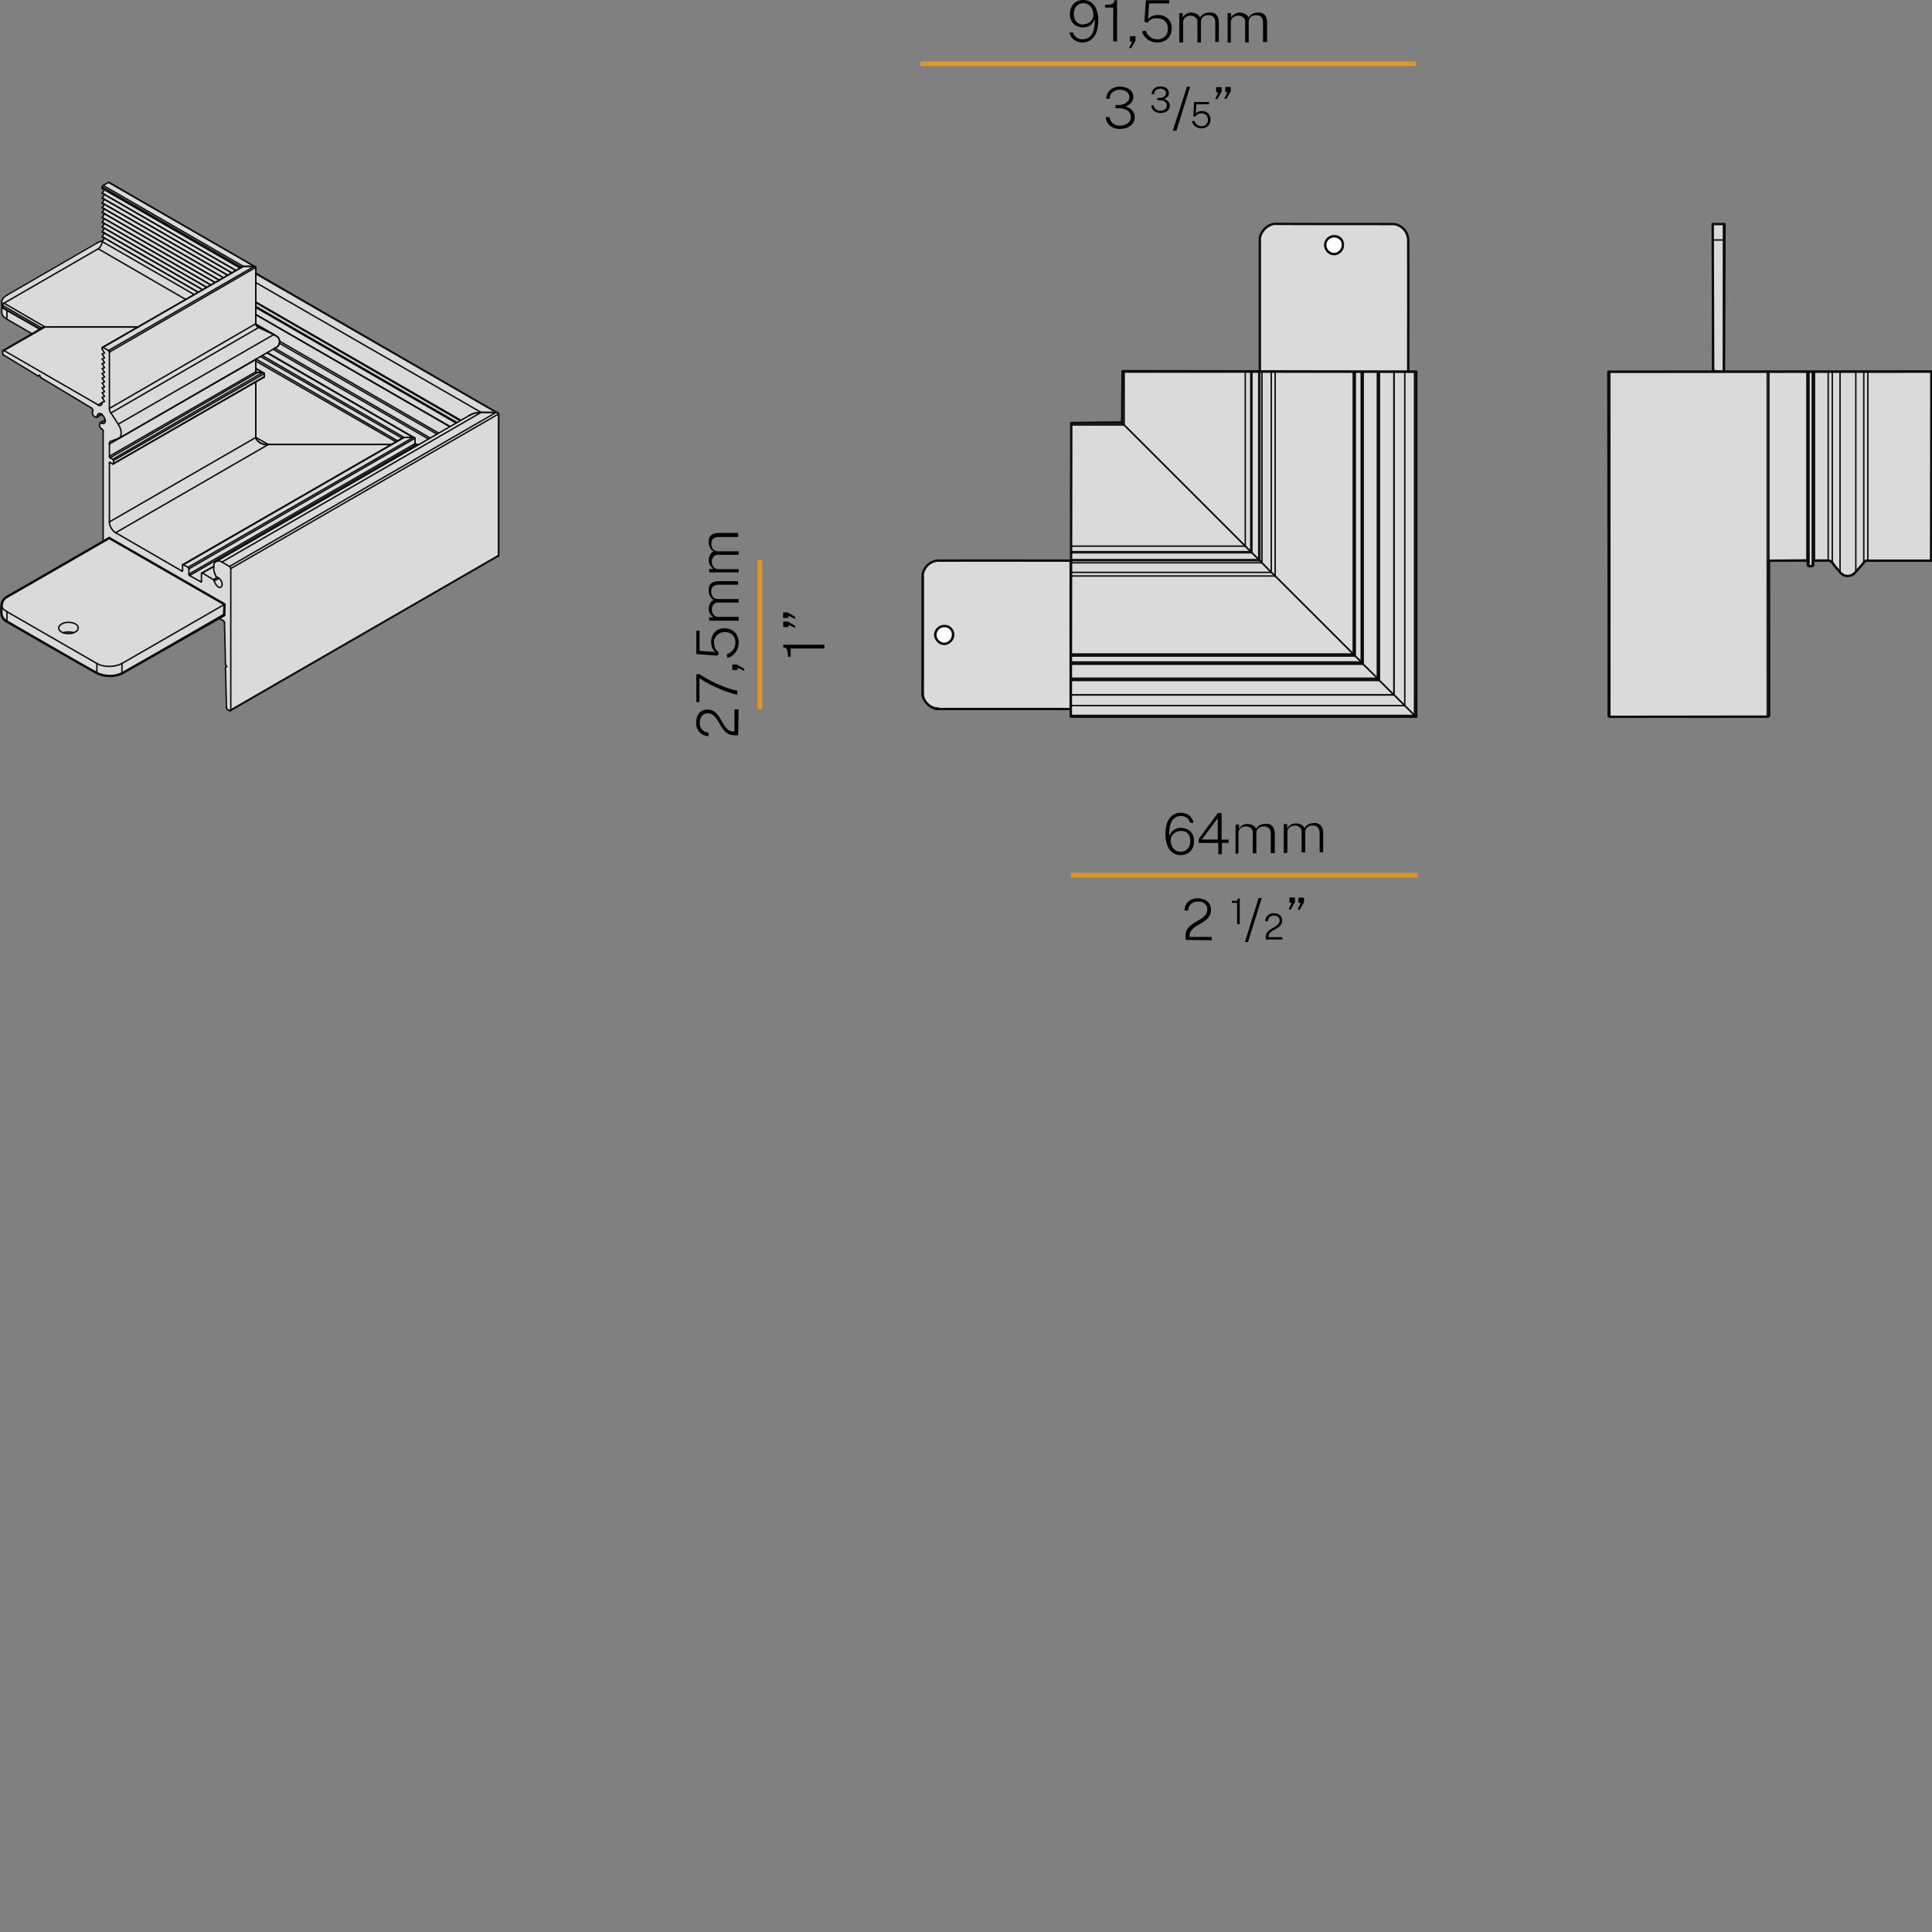 <?xml version="1.0" encoding="UTF-8"?><svg id="a" xmlns="http://www.w3.org/2000/svg" viewBox="0 0 203.6 203.6"><rect x="0" y="0" width="203.6" height="203.6" fill="#808080" stroke="none"/><defs><style>.cls-1{fill:#fff;}.cls-2{fill:#dadada;}.cls-3{stroke-width:.15px;}.cls-3,.cls-4,.cls-5{fill:none;}.cls-3,.cls-5{stroke:#0b0c0b;stroke-linecap:round;stroke-linejoin:round;}.cls-4{stroke:#dd962a;stroke-width:.5px;}.cls-5{stroke-width:.25px;}</style></defs><line class="cls-4" x1="149.24" y1="6.72" x2="97" y2="6.72"/><g><path d="M118.99,5.07l.33-.7h-.24v-.56h.58v.48l-.45,.78h-.22Z"/><path d="M120.76,.02h2.46V.36h-2.12l-.12,1.66c.13-.15,.29-.27,.48-.34s.4-.1,.6-.1c.24,0,.47,.06,.69,.16,.22,.11,.4,.27,.53,.47,.14,.24,.21,.51,.2,.78,0,.27-.06,.54-.19,.78-.12,.22-.31,.4-.53,.52-.25,.13-.52,.2-.8,.19-.24,0-.49-.05-.71-.15-.22-.09-.41-.23-.56-.41-.16-.17-.27-.38-.33-.61l.37-.09c.06,.18,.15,.34,.27,.48,.11,.14,.26,.25,.42,.32,.17,.08,.35,.12,.54,.12,.3,.02,.59-.09,.81-.3,.22-.22,.33-.53,.31-.84,0-.2-.05-.4-.15-.57-.2-.32-.55-.51-.92-.5h-.41c-.12,.03-.24,.07-.34,.14-.13,.09-.24,.2-.34,.33h0l-.32-.12,.16-2.26Z"/><path d="M114.08,4.48c-.21,0-.42-.04-.62-.13-.19-.08-.36-.2-.49-.36-.13-.16-.22-.36-.26-.57h.38c.05,.21,.18,.39,.35,.52,.18,.14,.41,.21,.64,.2,.26,0,.51-.07,.72-.23,.22-.18,.37-.43,.44-.71,.11-.39,.15-.8,.12-1.21-.04,.17-.13,.33-.24,.47s-.26,.25-.42,.32c-.17,.08-.35,.11-.54,.11-.26,0-.51-.05-.74-.17-.21-.11-.38-.28-.49-.48-.13-.23-.19-.5-.18-.76,0-.27,.05-.53,.17-.77,.11-.22,.28-.4,.49-.52,.23-.13,.5-.2,.77-.19,.3,0,.59,.08,.83,.26,.25,.19,.44,.45,.54,.75,.14,.37,.2,.77,.19,1.17,0,.41-.06,.82-.19,1.21-.11,.31-.3,.59-.56,.79-.26,.2-.58,.31-.91,.3Zm.09-1.92c.18,0,.35-.05,.51-.13,.15-.08,.29-.2,.39-.34,.1-.14,.15-.31,.15-.49,0-.22-.03-.44-.12-.64-.08-.18-.21-.34-.37-.45-.17-.11-.36-.17-.56-.17-.37,0-.72,.2-.88,.54-.09,.18-.13,.39-.13,.59-.01,.28,.07,.57,.25,.79,.19,.22,.46,.34,.75,.33v-.03h0Z"/><path d="M124.28,4.48V1.38h.36v.46c.09-.14,.2-.27,.34-.36,.17-.11,.38-.16,.58-.15,.12,0,.24,.02,.35,.06,.12,.04,.23,.09,.33,.17,.1,.07,.17,.17,.22,.28,.09-.16,.23-.28,.39-.37,.17-.09,.36-.14,.56-.14,.11,0,.23,0,.34,0,.13,.02,.25,.07,.35,.15,.11,.09,.2,.21,.25,.35,.07,.19,.1,.39,.09,.59v2h-.37V2.42c0-.18-.02-.35-.1-.51-.06-.11-.15-.2-.26-.25s-.23-.07-.35-.07-.24,.02-.35,.06c-.13,.04-.24,.12-.32,.22-.09,.12-.14,.28-.13,.43v2.18h-.37V2.28c0-.13-.03-.25-.11-.35-.07-.09-.16-.16-.27-.21-.1-.05-.22-.07-.33-.07-.12,0-.25,.02-.36,.07-.12,.05-.23,.13-.31,.23-.09,.12-.14,.26-.13,.41v2.12h-.4Z"/><path d="M129.37,4.48V1.38h.36v.46c.09-.15,.22-.27,.37-.36,.17-.11,.38-.16,.58-.15,.12,0,.24,.02,.35,.06,.12,.04,.23,.09,.33,.17,.1,.07,.17,.17,.22,.28,.09-.16,.23-.28,.39-.37,.17-.09,.36-.14,.56-.14,.11,0,.23,0,.34,0,.26,.07,.48,.26,.57,.52,.07,.19,.1,.38,.09,.58v2h-.43v-2c0-.18-.02-.35-.1-.51-.06-.11-.15-.2-.26-.25s-.23-.07-.35-.07-.24,.02-.35,.06c-.13,.04-.24,.12-.32,.22-.09,.12-.14,.28-.13,.43v2.17h-.37V2.28c0-.13-.03-.25-.11-.35-.07-.09-.16-.16-.27-.21-.1-.05-.22-.07-.33-.07-.12,0-.25,.02-.36,.07-.12,.05-.23,.13-.31,.23-.09,.12-.14,.26-.13,.41v2.12h-.34Z"/><path d="M117.32,4.37V.8h-.87v-.29c.2,0,.41,0,.61-.05,.11-.02,.21-.08,.29-.16,.06-.08,.08-.18,.08-.28h.29V4.36h-.4Z"/></g><g><path d="M121.37,9.93c0-.15,.03-.3,.11-.43,.08-.12,.19-.22,.32-.29,.14-.07,.3-.1,.46-.1s.33,.02,.48,.08c.13,.05,.24,.13,.32,.24s.12,.24,.12,.37c0,.14-.04,.27-.13,.37-.1,.12-.23,.21-.37,.26,.16,.05,.31,.14,.43,.26,.11,.12,.16,.28,.16,.44,0,.15-.04,.3-.13,.42s-.22,.22-.36,.27c-.16,.07-.34,.1-.52,.09-.24,0-.47-.08-.66-.23-.17-.14-.27-.35-.27-.57h.26c.01,.16,.09,.31,.21,.41,.13,.1,.29,.16,.45,.15,.19,.01,.37-.04,.52-.15,.13-.09,.2-.23,.2-.39s-.08-.31-.21-.41c-.16-.11-.35-.16-.55-.16h-.24v-.24h.24c.12,0,.23-.02,.34-.07,.1-.04,.18-.11,.25-.19,.06-.07,.09-.16,.09-.25,0-.13-.06-.24-.16-.32-.14-.1-.3-.15-.47-.14-.1,0-.21,.02-.3,.06-.21,.08-.35,.29-.33,.52h-.26Z"/><path d="M123.59,13.78l1.5-4.64h.33l-1.45,4.64h-.38Z"/><path d="M128.07,10.43l.32-.7h-.23v-.55h.58v.48l-.45,.78h-.22Zm.95-.02l.33-.7h-.23v-.55h.58v.48l-.46,.78h-.22Z"/><path d="M116.58,10.42c0-.24,.06-.48,.19-.68,.13-.19,.3-.35,.51-.45,.22-.11,.46-.16,.7-.16,.26,0,.52,.04,.76,.13,.2,.07,.38,.2,.51,.37,.12,.17,.19,.37,.19,.58s-.07,.42-.21,.59c-.17,.2-.39,.34-.63,.42,.19,.05,.37,.13,.53,.24,.14,.1,.25,.23,.33,.38,.08,.15,.12,.32,.12,.49,0,.36-.15,.7-.43,.92-.15,.11-.32,.2-.5,.25-.21,.06-.43,.09-.65,.09-.25,0-.5-.05-.73-.16-.21-.1-.39-.24-.52-.43-.14-.19-.21-.42-.22-.66h.39c.03,.26,.16,.5,.36,.66,.21,.17,.47,.25,.74,.24,.21,0,.42-.04,.61-.12,.16-.07,.3-.18,.4-.32,.1-.14,.15-.3,.14-.47,0-.18-.06-.37-.17-.51-.12-.14-.27-.25-.45-.31-.2-.07-.41-.1-.62-.1h-.38v-.34h.37c.2,0,.39-.05,.57-.13,.16-.07,.29-.18,.4-.32,.18-.23,.18-.55,0-.78-.09-.12-.21-.22-.35-.28-.18-.07-.37-.11-.57-.1-.17,0-.33,.04-.48,.11-.16,.07-.29,.17-.39,.31-.1,.16-.16,.34-.15,.53h-.37Z"/><path d="M125.84,10.75h1.57v.24h-1.33l-.07,.95c.08-.08,.18-.14,.29-.18,.12-.04,.25-.06,.38-.06,.15,0,.3,.04,.43,.1,.14,.07,.25,.17,.33,.3,.09,.15,.14,.32,.13,.49,0,.25-.08,.5-.26,.68-.19,.17-.44,.26-.69,.26-.23,0-.46-.07-.65-.21-.18-.13-.3-.32-.36-.54l.25-.05c.05,.17,.15,.31,.29,.42,.13,.1,.3,.16,.47,.15,.19,0,.37-.06,.5-.19,.13-.14,.19-.32,.18-.51,0-.18-.07-.36-.2-.48-.13-.11-.29-.17-.46-.17-.12,0-.23,.01-.34,.05-.13,.06-.24,.15-.31,.27h-.24l.09-1.52Z"/></g><line class="cls-4" x1="149.39" y1="92.22" x2="112.86" y2="92.22"/><g><path d="M124.42,85.65c.21,0,.42,.04,.62,.12,.19,.08,.35,.2,.48,.36s.22,.36,.26,.57h-.36c-.06-.21-.18-.39-.35-.52-.18-.13-.4-.2-.63-.19-.26,0-.51,.08-.71,.25-.21,.19-.35,.44-.41,.72-.09,.39-.12,.79-.09,1.19,.09-.35,.33-.64,.65-.79,.17-.08,.35-.12,.53-.12,.26,0,.51,.05,.74,.16,.21,.1,.38,.27,.5,.47,.12,.23,.19,.49,.18,.75,0,.27-.04,.54-.16,.78-.11,.22-.28,.4-.49,.52-.23,.13-.5,.2-.77,.19-.3,0-.59-.08-.83-.25-.25-.19-.45-.44-.56-.74-.14-.37-.21-.77-.21-1.17s.05-.81,.17-1.2c.1-.31,.29-.59,.54-.8,.26-.2,.57-.31,.9-.3h0Zm0,1.92c-.36,0-.7,.18-.9,.48-.1,.14-.15,.31-.15,.48,0,.22,.04,.44,.13,.64,.08,.18,.22,.33,.38,.44,.33,.2,.76,.2,1.09,0,.15-.1,.27-.24,.35-.4,.09-.18,.13-.39,.12-.59,0-.2-.04-.39-.12-.57-.07-.16-.19-.28-.34-.37-.19-.09-.39-.13-.6-.11h.04Z"/><path d="M130.21,89.99v-3.1h.36v.46c.08-.14,.2-.26,.33-.36,.17-.11,.37-.17,.57-.16,.12,0,.24,.02,.36,.06s.23,.09,.33,.17c.1,.07,.17,.17,.22,.28,.09-.16,.22-.29,.38-.38,.17-.09,.36-.14,.56-.14,.11-.01,.23-.01,.34,0,.27,.06,.48,.25,.58,.51,.07,.18,.11,.38,.1,.58v2h-.42v-2c0-.18-.03-.35-.11-.51-.06-.11-.15-.2-.27-.25-.11-.05-.23-.07-.35-.07s-.24,.03-.35,.07c-.12,.04-.23,.12-.31,.22-.09,.12-.14,.28-.13,.43v2.12h-.38v-2.2c0-.13-.03-.25-.11-.35-.07-.09-.17-.17-.28-.21-.1-.05-.22-.07-.33-.07-.12,0-.25,.03-.36,.08-.12,.05-.23,.13-.31,.23-.09,.12-.13,.26-.12,.41v2.12l-.3,.06h0Z"/><path d="M135.29,89.94v-3.1h.36v.46c.08-.14,.2-.26,.33-.36,.17-.11,.37-.17,.58-.16,.12,0,.24,0,.36,.03,.12,.04,.23,.09,.33,.17,.1,.07,.18,.17,.23,.28,.09-.16,.22-.29,.38-.38,.17-.09,.36-.14,.56-.14,.11-.01,.23-.01,.34,0,.12,.03,.23,.08,.33,.16,.11,.09,.2,.21,.25,.34,.07,.18,.11,.38,.1,.58v2h-.37v-2c0-.18-.03-.35-.11-.51-.06-.11-.15-.2-.27-.25-.11-.05-.23-.07-.35-.07s-.24,.03-.35,.07c-.12,.04-.23,.12-.31,.22-.09,.12-.14,.28-.13,.43v2.12h-.38v-2.2c0-.13-.03-.25-.11-.35-.07-.09-.16-.16-.27-.21-.1-.05-.22-.07-.33-.07-.12,0-.25,.03-.36,.08-.12,.05-.23,.13-.31,.23-.09,.12-.13,.26-.12,.41v2.12l-.38,.1h0Z"/><path d="M128.34,85.68h.4v2.8h.74v.35h-.71v1.19h-.38v-1.19h-2.07v-.41l2.02-2.74h0Zm-1.68,2.79h1.67v-2.25l-1.67,2.25Z"/></g><g><path d="M130.37,97.37v-2.22h-.55v-.23c.16,.03,.33,.03,.49,0,.09-.05,.14-.14,.13-.24h.21v2.73l-.28-.04h0Z"/><path d="M133.39,99.01v-.28c0-.15,.03-.29,.11-.42,.07-.11,.16-.21,.27-.29s.23-.16,.35-.22l.35-.21c.1-.07,.19-.15,.27-.25,.07-.1,.11-.22,.11-.34,0-.14-.05-.28-.16-.37-.12-.1-.27-.15-.43-.14-.17,0-.33,.05-.46,.16-.12,.11-.19,.27-.19,.43h-.27c0-.15,.04-.29,.11-.42s.18-.24,.31-.31c.16-.08,.33-.12,.51-.11,.23-.01,.45,.06,.62,.21,.15,.14,.24,.33,.23,.54,0,.15-.03,.29-.1,.42-.07,.11-.16,.21-.27,.29s-.23,.16-.35,.22l-.35,.2c-.1,.06-.19,.15-.26,.24-.07,.1-.11,.22-.1,.34v.06h1.45v.25h-1.75Z"/><path d="M124.94,99.05v-.44c0-.2,.03-.4,.12-.58,.08-.16,.19-.31,.33-.43,.14-.13,.29-.24,.45-.34l.49-.29c.16-.09,.31-.19,.45-.3,.13-.1,.24-.22,.33-.36,.08-.15,.13-.31,.12-.48,0-.23-.09-.45-.27-.6-.2-.16-.45-.24-.71-.22-.28-.02-.55,.08-.75,.27-.18,.18-.28,.42-.29,.68h-.39c0-.23,.06-.45,.17-.65,.12-.2,.29-.37,.49-.48,.48-.22,1.02-.22,1.5,0,.19,.09,.35,.23,.47,.41,.11,.19,.17,.4,.17,.62,0,.2-.03,.4-.12,.58-.08,.16-.19,.31-.32,.43-.14,.12-.28,.23-.44,.33l-.49,.29c-.16,.09-.31,.19-.45,.3-.13,.1-.24,.22-.32,.36-.08,.15-.13,.31-.12,.48v.11h2.33v.35l-2.75-.04Z"/><path d="M131.19,99.28l1.45-4.65h.33l-1.45,4.65h-.33Z"/><path d="M136.75,95.86l.32-.71h-.23v-.55h.58v.48l-.45,.79h-.22Zm-.95-.03l.32-.7h-.23v-.55h.58v.48l-.45,.79-.22-.02h0Z"/></g><line class="cls-4" x1="80.08" y1="59" x2="80.08" y2="74.75"/><g><path d="M77.79,77.48h-.44c-.2,0-.4-.04-.58-.13-.16-.08-.31-.19-.43-.33s-.23-.29-.33-.45l-.29-.49c-.09-.16-.19-.31-.3-.45-.1-.13-.22-.24-.36-.33-.14-.09-.31-.13-.48-.13-.23,0-.45,.09-.6,.26-.33,.43-.33,1.03,0,1.46,.18,.18,.42,.29,.68,.3v.39c-.23,0-.45-.07-.65-.18-.2-.12-.36-.29-.47-.49-.13-.24-.19-.52-.18-.79,0-.25,.05-.49,.15-.71,.09-.19,.24-.36,.42-.47,.19-.11,.41-.17,.63-.16,.2,0,.4,.04,.58,.13,.16,.08,.3,.19,.42,.33,.12,.14,.23,.29,.32,.45l.28,.49c.09,.16,.18,.31,.29,.45,.1,.13,.22,.24,.36,.33,.14,.09,.31,.13,.48,.13h.11v-2.33h.44l-.05,2.72h0Z"/><path d="M73.38,73.98v-2.93h.34c.25,.17,.51,.33,.78,.48,.29,.16,.58,.31,.88,.45s.6,.27,.89,.38,.57,.21,.81,.28c.21,.06,.42,.11,.63,.15v.41c-.26-.04-.52-.1-.77-.2-.34-.1-.67-.22-1-.36-.36-.15-.73-.32-1.11-.51-.38-.2-.76-.41-1.12-.65v2.5h-.33Z"/><path d="M78.43,70.7l-.7-.33v.24h-.56v-.58h.48l.78,.45v.22Z"/><path d="M73.38,68.93v-2.46h.34v2.12l1.66,.12c-.15-.13-.27-.29-.34-.48s-.1-.4-.1-.6c0-.24,.06-.47,.16-.69,.11-.22,.27-.4,.47-.53,.24-.14,.51-.21,.78-.2,.27,0,.54,.06,.78,.19,.22,.12,.4,.31,.52,.53,.13,.25,.2,.52,.19,.8,0,.24-.05,.49-.15,.71-.09,.22-.23,.41-.41,.56-.17,.16-.38,.27-.61,.33l-.09-.37c.18-.06,.34-.15,.48-.27,.14-.11,.25-.26,.32-.42,.08-.17,.12-.35,.12-.54,.02-.3-.09-.59-.3-.81-.22-.22-.53-.33-.84-.31-.2,0-.4,.05-.57,.15-.32,.2-.56,.54-.55,.91l.05,.42c.03,.12,.07,.24,.14,.34,.09,.13,.2,.24,.33,.34h0l-.12,.32-2.26-.16Z"/><path d="M77.84,65.41h-3.1v-.36h.46c-.14-.09-.27-.2-.36-.34-.11-.17-.16-.38-.15-.58,0-.12,.02-.24,.06-.35,.04-.12,.09-.23,.17-.33,.07-.1,.17-.17,.28-.22-.16-.09-.28-.23-.37-.39-.09-.17-.14-.36-.14-.56-.01-.11-.01-.23,0-.34,.02-.13,.07-.25,.15-.35,.09-.11,.21-.2,.35-.25,.19-.07,.39-.1,.59-.09h2v.37h-2c-.18,0-.35,.02-.51,.1-.11,.06-.2,.15-.25,.26-.05,.11-.07,.23-.07,.35s.02,.24,.06,.35c.04,.13,.12,.24,.22,.32,.12,.09,.28,.14,.43,.13h2.18v.37h-2.2c-.13,0-.25,.03-.35,.11-.09,.07-.16,.16-.21,.27-.05,.1-.07,.22-.07,.33,0,.12,.02,.25,.07,.36,.05,.12,.13,.23,.23,.31,.12,.09,.26,.14,.41,.13h2.12v.4Z"/><path d="M77.84,60.32h-3.1v-.36h.46c-.15-.09-.27-.22-.36-.37-.11-.17-.16-.38-.15-.58,0-.12,.02-.24,.06-.35,.04-.12,.09-.23,.17-.33,.07-.1,.17-.17,.28-.22-.16-.09-.28-.23-.37-.39-.09-.17-.14-.36-.14-.56-.01-.11-.01-.23,0-.34,.07-.26,.26-.48,.52-.57,.19-.07,.38-.1,.58-.09h2v.43h-2c-.18,0-.35,.02-.51,.1-.11,.06-.2,.15-.25,.26-.05,.11-.07,.23-.07,.35s.02,.24,.06,.35c.04,.13,.12,.24,.22,.32,.12,.09,.28,.14,.43,.13h2.17v.37h-2.2c-.13,0-.25,.03-.35,.11-.09,.07-.16,.16-.21,.27-.05,.1-.07,.22-.07,.33,0,.12,.02,.25,.07,.36,.05,.12,.13,.23,.23,.31,.12,.09,.26,.14,.41,.13h2.12v.34Z"/></g><g><path d="M83.79,66.17l-.7-.32v.23h-.55v-.58h.48l.78,.45v.22h-.01Zm-.01-.95l-.7-.33v.23h-.55v-.58h.48l.78,.46v.22h-.01Z"/><path d="M86.89,68.34h-3.57v.87h-.29c0-.2,0-.41-.05-.61-.02-.11-.08-.21-.16-.29-.08-.06-.18-.08-.28-.08v-.29h4.34v.4h.01Z"/></g><g><polyline class="cls-2" points="181.74 23.61 181.68 39.21 180.54 39.1 180.49 23.61"/><polygon class="cls-5" points="181.74 23.61 181.68 39.21 180.54 39.1 180.49 23.61 181.74 23.61"/><path class="cls-2" d="M203.57,39.16l-.05,19.93h-6.64c-.15-.05-.31,0-.41,.13-.32,.4-.66,.79-1.02,1.16-.38,.41-1.02,.43-1.42,.05-.05-.05-.1-.1-.14-.16-.28-.3-.55-.62-.78-.96-.11-.16-.3-.26-.5-.24-.35,0-1.37,0-1.37,0-.1,0-.17,.08-.18,.18v.27c0,.07-.03,.14-.1,.15h-.35c-.07-.05-.11-.13-.12-.22,0-.13,0-.3,0-.3-.03-.07-.11-.11-.19-.09-.15,0-3.88,.03-3.88,.03l.02,16.33-.2,.1-16.55,.02-.15-.13-.05-36.24"/><path class="cls-5" d="M203.57,39.16l-.05,19.93h-6.64c-.15-.05-.31,0-.41,.13-.32,.4-.66,.79-1.02,1.16-.38,.41-1.02,.43-1.42,.05-.05-.05-.1-.1-.14-.16-.28-.3-.55-.62-.78-.96-.11-.16-.3-.26-.5-.24-.35,0-1.37,0-1.37,0-.1,0-.17,.08-.18,.18v.27c0,.07-.03,.14-.1,.15h-.35c-.07-.05-.11-.13-.12-.22,0-.13,0-.3,0-.3-.03-.07-.11-.11-.19-.09-.15,0-3.88,.03-3.88,.03l.02,16.33-.2,.1-16.55,.02-.15-.13-.05-36.24,34.08-.03v.02Z"/><rect class="cls-3" x="180.49" y="23.61" width="1.13" height="1.68"/><line class="cls-3" x1="181.62" y1="25.29" x2="181.62" y2="39.21"/><line class="cls-3" x1="180.49" y1="25.29" x2="180.49" y2="39.21"/><line class="cls-3" x1="186.24" y1="75.56" x2="186.24" y2="39.21"/><polyline class="cls-3" points="186.41 39.21 186.41 75.46 186.38 75.49 186.36 75.51 186.34 75.53 186.31 75.53 186.29 75.56 186.24 75.56"/><line class="cls-3" x1="186.24" y1="39.21" x2="186.41" y2="39.21"/><polyline class="cls-3" points="169.65 39.21 169.65 75.56 186.24 75.56"/><line class="cls-3" x1="169.65" y1="39.21" x2="186.24" y2="39.21"/><line class="cls-3" x1="169.48" y1="75.39" x2="169.48" y2="39.21"/><polyline class="cls-3" points="169.65 75.56 169.6 75.56 169.58 75.53 169.56 75.53 169.53 75.51 169.48 75.46 169.48 75.39"/><line class="cls-3" x1="169.48" y1="39.21" x2="169.65" y2="39.21"/><line class="cls-3" x1="193.91" y1="60.29" x2="193.91" y2="39.21"/><path class="cls-3" d="M195.57,39.21v21.08l-.12,.15c-.41,.34-1.01,.34-1.42,0l-.12-.15"/><line class="cls-3" x1="193.91" y1="39.21" x2="195.57" y2="39.21"/><line class="cls-3" x1="196.41" y1="59.31" x2="196.41" y2="39.21"/><line class="cls-3" x1="195.57" y1="60.29" x2="196.41" y2="59.31"/><line class="cls-3" x1="195.57" y1="39.21" x2="196.41" y2="39.21"/><polyline class="cls-3" points="193.09 39.21 193.09 59.31 193.91 60.29"/><line class="cls-3" x1="193.09" y1="39.21" x2="193.91" y2="39.21"/><line class="cls-3" x1="190.52" y1="59.55" x2="190.52" y2="39.21"/><polyline class="cls-3" points="190.64 39.21 190.64 59.67 190.62 59.64 190.59 59.64 190.57 59.62 190.54 59.6 190.54 59.57 190.52 59.55"/><line class="cls-3" x1="190.52" y1="39.21" x2="190.64" y2="39.21"/><line class="cls-3" x1="190.98" y1="59.67" x2="190.98" y2="39.21"/><polyline class="cls-3" points="191.1 39.21 191.1 59.6 191.07 59.6 191.07 59.62 191.05 59.64 191 59.64 190.98 59.67"/><line class="cls-3" x1="190.98" y1="39.21" x2="191.1" y2="39.21"/><line class="cls-3" x1="190.64" y1="59.67" x2="190.98" y2="59.67"/><line class="cls-3" x1="190.64" y1="39.21" x2="190.98" y2="39.21"/><line class="cls-3" x1="192.66" y1="59.09" x2="192.66" y2="39.21"/><polyline class="cls-3" points="192.66 59.09 192.75 59.09 192.85 59.11 192.95 59.16 193.09 59.31"/><line class="cls-3" x1="192.66" y1="39.21" x2="193.09" y2="39.21"/><line class="cls-3" x1="196.84" y1="39.21" x2="196.84" y2="59.09"/><polyline class="cls-3" points="196.41 59.31 196.55 59.16 196.65 59.11 196.75 59.09 196.84 59.09"/><line class="cls-3" x1="196.41" y1="39.21" x2="196.84" y2="39.21"/><line class="cls-3" x1="191.22" y1="39.21" x2="191.22" y2="59.09"/><polyline class="cls-3" points="191.1 59.21 191.1 59.16 191.12 59.14 191.12 59.11 191.14 59.11 191.17 59.09 191.22 59.09"/><line class="cls-3" x1="191.1" y1="39.21" x2="191.22" y2="39.21"/><line class="cls-3" x1="190.42" y1="59.09" x2="190.42" y2="39.21"/><polyline class="cls-3" points="190.42 59.09 190.45 59.09 190.47 59.11 190.49 59.11 190.49 59.14 190.52 59.14 190.52 59.21"/><line class="cls-3" x1="190.42" y1="39.21" x2="190.52" y2="39.21"/><line class="cls-3" x1="203.48" y1="59.09" x2="203.48" y2="39.21"/><line class="cls-3" x1="196.84" y1="59.09" x2="203.48" y2="59.09"/><line class="cls-3" x1="196.84" y1="39.21" x2="203.48" y2="39.21"/><polyline class="cls-3" points="203.57 39.21 203.57 59.04 203.55 59.07 203.53 59.07 203.5 59.09 203.48 59.09"/><line class="cls-3" x1="203.48" y1="39.21" x2="203.57" y2="39.21"/><line class="cls-3" x1="191.22" y1="59.09" x2="192.66" y2="59.09"/><line class="cls-3" x1="191.22" y1="39.21" x2="192.66" y2="39.21"/><line class="cls-3" x1="186.41" y1="59.09" x2="190.42" y2="59.09"/><line class="cls-3" x1="186.41" y1="39.21" x2="190.42" y2="39.21"/><polyline class="cls-3" points="203.57 58.97 203.57 59.04 203.55 59.07 203.53 59.07 203.5 59.09 203.48 59.09"/><line class="cls-3" x1="196.84" y1="59.09" x2="203.48" y2="59.09"/><polyline class="cls-3" points="196.41 59.31 196.55 59.16 196.65 59.11 196.75 59.09 196.84 59.09"/><line class="cls-3" x1="195.57" y1="60.29" x2="196.41" y2="59.31"/><path class="cls-3" d="M195.57,60.29l-.12,.15c-.41,.34-1.01,.34-1.42,0l-.12-.15"/><line class="cls-3" x1="193.09" y1="59.31" x2="193.91" y2="60.29"/><polyline class="cls-3" points="192.66 59.09 192.76 59.09 192.85 59.11 192.95 59.16 193.09 59.31"/><line class="cls-3" x1="191.22" y1="59.09" x2="192.66" y2="59.09"/><polyline class="cls-3" points="191.1 59.21 191.1 59.16 191.17 59.09 191.22 59.09"/><polyline class="cls-3" points="191.1 59.55 191.1 59.57 191.07 59.6 191.07 59.62 191.05 59.62 191.05 59.64 191 59.64 190.98 59.67"/><line class="cls-3" x1="190.64" y1="59.67" x2="190.98" y2="59.67"/><polyline class="cls-3" points="190.64 59.67 190.62 59.64 190.59 59.64 190.57 59.62 190.54 59.6 190.54 59.57 190.52 59.55"/><polyline class="cls-3" points="190.42 59.09 190.47 59.09 190.47 59.11 190.49 59.11 190.52 59.14 190.52 59.21"/><line class="cls-3" x1="186.41" y1="59.09" x2="190.42" y2="59.09"/><polyline class="cls-3" points="169.65 75.56 169.58 75.56 169.56 75.53 169.53 75.51 169.51 75.49 169.51 75.46 169.48 75.44 169.48 75.39"/><polyline class="cls-3" points="186.41 75.39 186.41 75.46 186.38 75.49 186.36 75.51 186.31 75.56 186.24 75.56"/><line class="cls-3" x1="169.65" y1="75.56" x2="186.24" y2="75.56"/></g><g><path class="cls-1" d="M140.64,24.93c.51,.04,.89,.48,.87,.99,0,.48-.38,.88-.86,.88h-.05c-.52,0-.96-.41-.98-.93,.03-.54,.48-.96,1.03-.95"/><path class="cls-5" d="M140.64,24.93c.51,.04,.89,.48,.87,.99,0,.48-.38,.88-.86,.88h-.05c-.52,0-.96-.41-.98-.93,.03-.54,.48-.96,1.03-.95h0Z"/><path class="cls-2" d="M132.76,25.06c.17-.73,.73-1.3,1.46-1.47,1.17,.02,12.69,.02,12.69,.02,.9,.13,1.54,.92,1.49,1.83,.02,1.67,0,13.77,0,13.77h-15.64"/><path class="cls-5" d="M132.76,25.06c.17-.73,.73-1.3,1.46-1.47,1.17,.02,12.69,.02,12.69,.02,.9,.13,1.54,.92,1.49,1.83,.02,1.67,0,13.77,0,13.77h-15.64v-14.14h0Z"/><path class="cls-2" d="M98.69,74.72c-.73-.17-1.3-.73-1.48-1.46,.02-1.17,.02-12.69,.02-12.69,.13-.9,.92-1.55,1.83-1.49,1.67-.02,13.77,0,13.77,0v15.64"/><path class="cls-5" d="M98.69,74.72c-.73-.17-1.3-.73-1.48-1.46,.02-1.17,.02-12.69,.02-12.69,.13-.9,.92-1.55,1.83-1.49,1.67-.02,13.77,0,13.77,0v15.64h-14.14Z"/><path class="cls-1" d="M98.56,66.84c.04-.51,.48-.89,.99-.87,.48,0,.88,.38,.88,.86v.05c0,.52-.41,.96-.93,.98-.54-.03-.96-.49-.95-1.03"/><path class="cls-5" d="M98.56,66.84c.04-.51,.48-.89,.99-.87,.48,0,.88,.38,.88,.86v.05c0,.52-.41,.96-.93,.98-.54-.03-.96-.49-.95-1.03h.01Z"/><path class="cls-1" d="M139.65,25.76c.04-.51,.48-.89,.99-.87,.48,0,.88,.38,.88,.86v.05c0,.52-.41,.96-.93,.98-.54-.03-.96-.48-.94-1.03"/><path class="cls-5" d="M139.65,25.76c.04-.51,.48-.89,.99-.87,.48,0,.88,.38,.88,.86v.05c0,.52-.41,.96-.93,.98-.54-.03-.96-.48-.94-1.03h0Z"/><polyline class="cls-2" points="118.3 39.11 149.25 39.16 149.25 75.52 112.84 75.52 112.89 44.57 118.25 44.52"/><polygon class="cls-5" points="118.3 39.11 149.25 39.16 149.25 75.52 112.84 75.52 112.89 44.57 118.25 44.52 118.3 39.11"/><line class="cls-3" x1="112.89" y1="75.39" x2="112.89" y2="74.36"/><line class="cls-3" x1="149.07" y1="75.39" x2="148.04" y2="74.36"/><polyline class="cls-3" points="149.24 75.56 112.89 75.56 112.89 75.39"/><polyline class="cls-3" points="149.07 75.39 149.22 75.54 149.22 75.56 149.24 75.56"/><line class="cls-3" x1="112.89" y1="73.23" x2="146.91" y2="73.23"/><line class="cls-3" x1="112.89" y1="74.36" x2="112.89" y2="73.23"/><path class="cls-3" d="M148.04,74.36l-.22-.22-.89-.89-.02-.02"/><line class="cls-3" x1="145.37" y1="71.71" x2="112.89" y2="71.71"/><line class="cls-3" x1="112.89" y1="73.23" x2="146.89" y2="73.23"/><line class="cls-3" x1="112.89" y1="73.23" x2="112.89" y2="71.71"/><line class="cls-3" x1="146.89" y1="73.23" x2="145.37" y2="71.71"/><line class="cls-3" x1="112.89" y1="71.59" x2="145.27" y2="71.59"/><line class="cls-3" x1="112.89" y1="71.71" x2="112.89" y2="71.59"/><polyline class="cls-3" points="145.27 71.59 145.27 71.62 145.3 71.62 145.32 71.64 145.35 71.66 145.35 71.69 145.37 71.71"/><line class="cls-3" x1="112.89" y1="73.23" x2="112.92" y2="73.23"/><line class="cls-3" x1="143.57" y1="69.88" x2="112.89" y2="69.88"/><line class="cls-3" x1="112.89" y1="69.76" x2="143.45" y2="69.76"/><line class="cls-3" x1="112.89" y1="69.88" x2="112.89" y2="69.76"/><polyline class="cls-3" points="143.45 69.76 143.47 69.79 143.5 69.81 143.5 69.84 143.52 69.84 143.54 69.86 143.54 69.88 143.57 69.88"/><line class="cls-3" x1="142.82" y1="69.14" x2="112.89" y2="69.14"/><line class="cls-3" x1="112.89" y1="69.04" x2="142.7" y2="69.04"/><line class="cls-3" x1="112.89" y1="69.14" x2="112.89" y2="69.04"/><polyline class="cls-3" points="142.7 69.04 142.73 69.04 142.75 69.07 142.75 69.09 142.77 69.09 142.82 69.14"/><line class="cls-3" x1="112.89" y1="69.76" x2="112.89" y2="69.14"/><line class="cls-3" x1="143.45" y1="69.76" x2="142.82" y2="69.14"/><line class="cls-3" x1="112.89" y1="71.47" x2="145.15" y2="71.47"/><line class="cls-3" x1="112.89" y1="71.59" x2="112.89" y2="71.47"/><line class="cls-3" x1="145.27" y1="71.59" x2="145.15" y2="71.47"/><polyline class="cls-3" points="143.66 70 112.89 70 112.89 69.88"/><polyline class="cls-3" points="143.66 70 143.66 69.98 143.57 69.88"/><line class="cls-3" x1="112.89" y1="68.92" x2="142.61" y2="68.92"/><line class="cls-3" x1="112.89" y1="69.04" x2="112.89" y2="68.92"/><polyline class="cls-3" points="142.7 69.04 142.7 69.02 142.65 68.97 142.63 68.97 142.63 68.95 142.61 68.92"/><line class="cls-3" x1="112.89" y1="68.92" x2="112.89" y2="60.7"/><line class="cls-3" x1="142.61" y1="68.92" x2="134.38" y2="60.7"/><line class="cls-3" x1="112.89" y1="71.47" x2="112.89" y2="70"/><line class="cls-3" x1="145.15" y1="71.47" x2="143.66" y2="70"/><line class="cls-3" x1="132.77" y1="39.21" x2="132.77" y2="59.09"/><line class="cls-3" x1="132.65" y1="58.97" x2="132.65" y2="39.21"/><polyline class="cls-3" points="132.65 58.97 132.68 58.99 132.7 59.02 132.73 59.04 132.77 59.09"/><line class="cls-3" x1="132.65" y1="39.21" x2="132.77" y2="39.21"/><line class="cls-3" x1="131.93" y1="39.21" x2="131.93" y2="58.25"/><line class="cls-3" x1="132.65" y1="58.97" x2="131.93" y2="58.25"/><line class="cls-3" x1="132.65" y1="39.21" x2="131.93" y2="39.21"/><line class="cls-3" x1="131.81" y1="58.13" x2="131.81" y2="39.21"/><polyline class="cls-3" points="131.81 58.13 131.84 58.15 131.88 58.2 131.91 58.23 131.93 58.25"/><line class="cls-3" x1="131.81" y1="39.21" x2="131.93" y2="39.21"/><line class="cls-3" x1="131.23" y1="57.55" x2="131.23" y2="39.21"/><path class="cls-3" d="M131.81,58.13h-.02c-.1-.14-.33-.34-.46-.48l-.1-.1"/><line class="cls-3" x1="131.81" y1="39.21" x2="131.23" y2="39.21"/><polyline class="cls-3" points="132.99 39.21 132.99 59.31 132.85 59.16 132.8 59.14 132.77 59.09"/><line class="cls-3" x1="132.77" y1="39.21" x2="132.99" y2="39.21"/><line class="cls-3" x1="118.47" y1="39.21" x2="118.47" y2="44.79"/><line class="cls-3" x1="131.23" y1="57.55" x2="118.47" y2="44.79"/><line class="cls-3" x1="131.23" y1="39.21" x2="118.47" y2="39.21"/><line class="cls-3" x1="118.3" y1="44.62" x2="118.3" y2="39.21"/><polyline class="cls-3" points="118.3 44.62 118.32 44.64 118.47 44.79"/><line class="cls-3" x1="118.3" y1="39.21" x2="118.47" y2="39.21"/><line class="cls-3" x1="133.97" y1="60.32" x2="133.97" y2="39.21"/><line class="cls-3" x1="133.97" y1="60.32" x2="132.99" y2="59.31"/><line class="cls-3" x1="133.97" y1="39.21" x2="132.99" y2="39.21"/><polyline class="cls-3" points="133.97 60.32 134.12 60.44 134.38 60.7"/><line class="cls-3" x1="133.97" y1="39.21" x2="134.38" y2="39.21"/><line class="cls-3" x1="149.24" y1="39.21" x2="149.24" y2="75.56"/><line class="cls-3" x1="149.07" y1="75.39" x2="149.07" y2="39.21"/><polyline class="cls-3" points="149.07 75.39 149.12 75.44 149.14 75.49 149.19 75.54 149.22 75.54 149.24 75.56"/><line class="cls-3" x1="149.07" y1="39.21" x2="149.24" y2="39.21"/><line class="cls-3" x1="148.04" y1="74.36" x2="148.04" y2="39.21"/><line class="cls-3" x1="149.07" y1="75.39" x2="148.04" y2="74.36"/><line class="cls-3" x1="149.07" y1="39.21" x2="148.04" y2="39.21"/><line class="cls-3" x1="146.91" y1="73.23" x2="146.91" y2="39.21"/><path class="cls-3" d="M148.04,74.36l-.22-.22-.89-.89-.02-.02"/><line class="cls-3" x1="148.04" y1="39.21" x2="146.91" y2="39.21"/><polyline class="cls-3" points="146.89 73.23 146.89 39.21 146.91 39.21"/><line class="cls-3" x1="145.37" y1="39.21" x2="145.37" y2="71.71"/><line class="cls-3" x1="146.89" y1="73.23" x2="145.37" y2="71.71"/><line class="cls-3" x1="146.89" y1="39.21" x2="145.37" y2="39.21"/><line class="cls-3" x1="145.27" y1="71.59" x2="145.27" y2="39.21"/><polyline class="cls-3" points="145.27 71.59 145.27 71.62 145.3 71.62 145.32 71.64 145.35 71.66 145.35 71.69 145.37 71.71"/><line class="cls-3" x1="145.27" y1="39.21" x2="145.37" y2="39.21"/><line class="cls-3" x1="142.82" y1="39.21" x2="142.82" y2="69.14"/><line class="cls-3" x1="143.45" y1="69.76" x2="143.45" y2="39.21"/><line class="cls-3" x1="143.45" y1="69.76" x2="142.82" y2="69.14"/><line class="cls-3" x1="143.45" y1="39.21" x2="142.82" y2="39.21"/><line class="cls-3" x1="143.57" y1="39.21" x2="143.57" y2="69.88"/><polyline class="cls-3" points="143.45 69.76 143.47 69.79 143.5 69.81 143.5 69.84 143.52 69.84 143.54 69.86 143.54 69.88 143.57 69.88"/><line class="cls-3" x1="143.45" y1="39.21" x2="143.57" y2="39.21"/><line class="cls-3" x1="142.7" y1="69.04" x2="142.7" y2="39.21"/><polyline class="cls-3" points="142.7 69.04 142.73 69.04 142.75 69.07 142.75 69.09 142.77 69.09 142.82 69.14"/><line class="cls-3" x1="142.7" y1="39.21" x2="142.82" y2="39.21"/><line class="cls-3" x1="145.15" y1="71.47" x2="145.15" y2="39.21"/><polyline class="cls-3" points="145.27 71.59 145.25 71.59 145.25 71.57 145.15 71.47"/><line class="cls-3" x1="145.15" y1="39.21" x2="145.27" y2="39.21"/><polyline class="cls-3" points="143.66 39.21 143.66 70 143.66 69.98 143.62 69.93 143.59 69.93 143.59 69.91 143.57 69.91 143.57 69.88"/><line class="cls-3" x1="143.57" y1="39.21" x2="143.66" y2="39.21"/><line class="cls-3" x1="142.61" y1="68.92" x2="142.61" y2="39.21"/><polyline class="cls-3" points="142.7 69.04 142.7 69.02 142.65 68.97 142.63 68.97 142.63 68.95 142.61 68.92"/><line class="cls-3" x1="142.61" y1="39.21" x2="142.7" y2="39.21"/><line class="cls-3" x1="145.15" y1="71.47" x2="143.66" y2="70"/><line class="cls-3" x1="145.15" y1="39.21" x2="143.66" y2="39.21"/><line class="cls-3" x1="142.61" y1="68.92" x2="134.38" y2="60.7"/><line class="cls-3" x1="142.61" y1="39.21" x2="134.38" y2="39.21"/><polyline class="cls-3" points="112.89 60.7 134.38 60.7 134.38 39.21"/><path class="cls-3" d="M97.29,73.01v.26h.02v.12l.02,.02v.05l.02,.02v.05l.02,.02v.05h.02v.05l.02,.02v.02l.02,.02v.05h.02v.02l.02,.02v.02l.02,.02v.03l.05,.05v.02l.05,.05v.03h.02v.02l.24,.24h.02v.02h.02l.03,.02,.02,.03h.03l.05,.05h.02l.02,.02h.02l.03,.02h.02v.02h.05l.02,.02h.02l.02,.02h.05v.02h.05l.02,.03h.05l.02,.02h.05l.02,.02h.12v.02h.26l.02,.02"/><line class="cls-3" x1="97.29" y1="60.8" x2="97.29" y2="73.01"/><polyline class="cls-3" points="98.97 59.09 98.68 59.09 98.66 59.11 98.56 59.11 98.54 59.14 98.49 59.14 98.47 59.16 98.39 59.16 98.39 59.19 98.35 59.19 98.32 59.21 98.3 59.21 98.28 59.24 98.23 59.24 98.2 59.26 98.18 59.26 98.16 59.28 98.13 59.28 98.13 59.31 98.11 59.31 98.08 59.33 98.06 59.33 98.06 59.35 98.01 59.35 97.96 59.4 97.94 59.4 97.94 59.43 97.91 59.45 97.89 59.45 97.84 59.5 97.82 59.5 97.82 59.52 97.79 59.52 97.79 59.55 97.77 59.57 97.75 59.57 97.75 59.59 97.72 59.62 97.7 59.62 97.7 59.64 97.67 59.64 97.67 59.67 97.65 59.69 97.63 59.72 97.63 59.74 97.6 59.76 97.58 59.76 97.58 59.79 97.53 59.84 97.53 59.88 97.51 59.88 97.51 59.91 97.48 59.93 97.48 59.95 97.46 59.95 97.46 59.98 97.43 60 97.43 60.03 97.41 60.05 97.41 60.1 97.39 60.12 97.39 60.15 97.36 60.17 97.36 60.22 97.34 60.22 97.34 60.29 97.31 60.32 97.31 60.36 97.29 60.39 97.29 60.48 97.26 60.51 97.26 60.8"/><line class="cls-3" x1="112.89" y1="59.09" x2="98.97" y2="59.09"/><line class="cls-3" x1="132.77" y1="25.31" x2="132.77" y2="39.21"/><polyline class="cls-3" points="134.48 23.61 134.19 23.61 134.17 23.63 134.07 23.63 134.05 23.65 134 23.65 133.97 23.68 133.9 23.68 133.9 23.7 133.86 23.7 133.83 23.73 133.81 23.73 133.78 23.75 133.73 23.75 133.71 23.78 133.69 23.78 133.66 23.8 133.64 23.8 133.64 23.82 133.62 23.82 133.59 23.85 133.57 23.85 133.57 23.87 133.52 23.87 133.47 23.92 133.45 23.92 133.45 23.94 133.42 23.97 133.4 23.97 133.38 23.99 133.35 24.01 133.33 24.01 133.33 24.04 133.3 24.04 133.3 24.06 133.28 24.09 133.25 24.09 133.25 24.11 133.23 24.14 133.21 24.14 133.21 24.16 133.18 24.16 133.18 24.18 133.13 24.23 133.13 24.25 133.11 24.28 133.09 24.28 133.09 24.3 133.04 24.35 133.04 24.4 133.01 24.4 133.01 24.42 132.99 24.45 132.99 24.47 132.97 24.47 132.97 24.5 132.94 24.52 132.94 24.54 132.92 24.57 132.92 24.62 132.89 24.64 132.89 24.66 132.87 24.69 132.87 24.74 132.85 24.74 132.85 24.81 132.82 24.83 132.82 24.88 132.8 24.9 132.8 25 132.77 25.02 132.77 25.31"/><line class="cls-3" x1="146.69" y1="23.61" x2="134.48" y2="23.61"/><polyline class="cls-3" points="148.4 25.31 148.38 25.29 148.38 25.02 148.35 25 148.35 24.9 148.33 24.88 148.33 24.83 148.3 24.81 148.3 24.74 148.28 24.74 148.28 24.69 148.26 24.66 148.26 24.64 148.23 24.62 148.23 24.57 148.21 24.54 148.21 24.52 148.18 24.5 148.18 24.47 148.16 24.47 148.16 24.45 148.14 24.42 148.14 24.4 148.11 24.4 148.11 24.35 148.06 24.3 148.06 24.28 148.04 24.28 148.02 24.25 148.02 24.23 147.97 24.18 147.97 24.16 147.94 24.16 147.94 24.14 147.92 24.14 147.9 24.11 147.9 24.09 147.87 24.09 147.85 24.06 147.85 24.04 147.82 24.04 147.82 24.01 147.8 24.01 147.77 23.99 147.75 23.97 147.73 23.97 147.7 23.94 147.7 23.92 147.68 23.92 147.63 23.87 147.58 23.87 147.58 23.85 147.56 23.85 147.53 23.82 147.51 23.82 147.51 23.8 147.49 23.8 147.46 23.78 147.44 23.78 147.42 23.75 147.37 23.75 147.34 23.73 147.32 23.73 147.29 23.7 147.25 23.7 147.25 23.68 147.17 23.68 147.15 23.65 147.1 23.65 147.08 23.63 146.98 23.63 146.96 23.61 146.69 23.61"/><line class="cls-3" x1="148.4" y1="39.21" x2="148.4" y2="25.31"/><line class="cls-3" x1="98.97" y1="74.72" x2="112.89" y2="74.72"/><path class="cls-3" d="M140.59,24.93l.22,.03,.24,.1c.45,.25,.61,.82,.36,1.26-.11,.19-.28,.34-.48,.42l-.22,.07h-.24c-.51-.06-.88-.53-.82-1.04,.04-.3,.22-.57,.49-.72l.22-.1,.24-.03"/><path class="cls-3" d="M99.55,65.97l.24,.02,.22,.1c.45,.25,.61,.82,.36,1.27-.11,.19-.28,.34-.48,.42l-.22,.07h-.24c-.52-.07-.88-.55-.81-1.06,.04-.29,.21-.55,.47-.69l.22-.1,.24-.02"/><line class="cls-3" x1="112.89" y1="58.97" x2="112.89" y2="58.25"/><line class="cls-3" x1="131.93" y1="58.25" x2="112.89" y2="58.25"/><polyline class="cls-3" points="112.89 58.97 132.65 58.97 131.93 58.25"/><polyline class="cls-3" points="132.77 59.09 112.89 59.09 112.89 58.97"/><polyline class="cls-3" points="132.65 58.97 132.68 58.99 132.7 59.02 132.73 59.04 132.77 59.09"/><polyline class="cls-3" points="112.89 58.25 112.89 58.13 131.81 58.13 131.84 58.15 131.88 58.2 131.91 58.23 131.93 58.25"/><line class="cls-3" x1="112.89" y1="57.55" x2="131.23" y2="57.55"/><line class="cls-3" x1="112.89" y1="58.13" x2="112.89" y2="57.55"/><path class="cls-3" d="M131.81,58.13h-.02c-.1-.14-.33-.34-.46-.48l-.1-.1"/><polyline class="cls-3" points="132.99 59.31 112.89 59.31 112.89 59.09"/><polyline class="cls-3" points="132.99 59.31 132.85 59.16 132.8 59.14 132.77 59.09"/><line class="cls-3" x1="118.47" y1="44.79" x2="112.89" y2="44.79"/><line class="cls-3" x1="112.89" y1="57.55" x2="112.89" y2="44.79"/><line class="cls-3" x1="131.23" y1="57.55" x2="118.47" y2="44.79"/><line class="cls-3" x1="112.89" y1="44.62" x2="118.3" y2="44.62"/><line class="cls-3" x1="112.89" y1="44.79" x2="112.89" y2="44.62"/><polyline class="cls-3" points="118.3 44.62 118.32 44.64 118.47 44.79"/><line class="cls-3" x1="112.89" y1="60.32" x2="133.97" y2="60.32"/><line class="cls-3" x1="112.89" y1="60.32" x2="112.89" y2="59.31"/><line class="cls-3" x1="133.97" y1="60.32" x2="132.99" y2="59.31"/><line class="cls-3" x1="112.89" y1="60.7" x2="112.89" y2="60.32"/><polyline class="cls-3" points="133.97 60.32 134.12 60.44 134.38 60.7"/><line class="cls-3" x1="112.89" y1="74.36" x2="148.04" y2="74.36"/><line class="cls-3" x1="112.89" y1="75.39" x2="149.07" y2="75.39"/></g><g><path class="cls-2" d="M10.39,25.48l.37-.09,.23-.31-.22-.14,.22-.36-.21-.14,.23-.37-.22-.15,.21-.33-.22-.18,.22-.37-.23-.16,.21-.36-.25-.15,.27-.36-.23-.15,.23-.38-.25-.11,.22-.37-.26-.15,.23-.37-.21-.16,.22-.33-.21-.15v-.2l.11-.14,.59-.36,15.48,8.95v.65l25.6,14.78v14.98l-28.28,16.34-.33-.11-.07-.17-.15-4.26,.18-.13-.17-.26-.09-4.44-.66-.44,.64-.37,.04-1.05-12.16-6.99-.64,.37v-11.65c-.1-.14-.21-.28-.33-.4-.11-.12-.11-.3,0-.42l.53-.29c-.03-.25-.15-.47-.35-.62-.19,0-.37,.09-.46,.26,0,0-.57,.18-.51-.66-.11-.42-.09-.22-.22-.31s-5.28-3.17-5.28-3.17l-.05-.2-.17,.05-3.67-2.22-.09-.15v-.27l.17-.09,2.95-1.73-2.66-1.54c-.35-.17-.57-.53-.57-.92-.04-.28-.03-.57,.02-.84,.02-.3,.18-.57,.44-.71,.44-.26,9.78-5.68,9.78-5.68"/><path class="cls-2" d="M11.5,56.69l12.16,6.99-.05,1.17-10.78,6.13c-.83,.36-1.78,.34-2.6-.04-1.25-.66-9.5-5.43-9.5-5.43-.41-.21-.64-.65-.59-1.1,0-.88,.04-.7,.04-.7,.05-.36,.27-.68,.59-.84,.55-.29,10.75-6.18,10.75-6.18"/><path class="cls-5" d="M11.5,56.69l12.16,6.99-.05,1.17-10.78,6.13c-.83,.36-1.78,.34-2.6-.04-1.25-.66-9.5-5.43-9.5-5.43-.41-.21-.64-.65-.59-1.1,0-.88,.04-.7,.04-.7,.05-.36,.27-.68,.59-.84,.55-.29,10.75-6.18,10.75-6.18h-.02Z"/><line class="cls-3" x1=".18" y1="63.69" x2=".18" y2="64.7"/><line class="cls-3" x1=".18" y1="31.84" x2=".18" y2="32.87"/><line class="cls-3" x1="25.53" y1="28.12" x2="10.79" y2="36.6"/><line class="cls-3" x1="49.46" y1="43.78" x2="22.76" y2="59.18"/><line class="cls-3" x1="12.54" y1="46.18" x2="28.96" y2="36.7"/><line class="cls-3" x1="22.52" y1="59.68" x2="21.25" y2="60.39"/><line class="cls-3" x1="42.46" y1="46.13" x2="19.27" y2="59.49"/><line class="cls-3" x1="11.08" y1="44.26" x2="10.56" y2="44.55"/><line class="cls-3" x1="10.21" y1="43.96" x2="10.74" y2="43.67"/><line class="cls-3" x1="11.93" y1="48.9" x2="27.8" y2="39.77"/><line class="cls-3" x1="24.29" y1="74.89" x2="52.47" y2="58.62"/><line class="cls-3" x1="4.54" y1="34.48" x2=".31" y2="36.94"/><line class="cls-3" x1="26.9" y1="28.12" x2="11.51" y2="19.22"/><line class="cls-3" x1=".31" y1="32.48" x2="4.19" y2="34.7"/><line class="cls-3" x1="28.96" y1="35.33" x2="26.96" y2="34.17"/><line class="cls-3" x1="27.8" y1="39.32" x2="26.96" y2="38.81"/><line class="cls-3" x1="52.47" y1="43.52" x2="26.96" y2="28.78"/><line class="cls-3" x1="26.96" y1="32.4" x2="48.06" y2="44.57"/><line class="cls-3" x1="47.42" y1="44.94" x2="26.96" y2="33.14"/><line class="cls-3" x1="43.67" y1="46.13" x2="28.17" y2="37.15"/><line class="cls-3" x1=".73" y1="32.71" x2=".73" y2="33.64"/><line class="cls-3" x1="23.07" y1="60.95" x2="22.57" y2="61.21"/><line class="cls-3" x1="22.49" y1="61.08" x2="22.92" y2="60.84"/><line class="cls-3" x1="22.52" y1="59.7" x2="21.33" y2="60.39"/><line class="cls-3" x1="10.35" y1="42.67" x2="10.77" y2="42.41"/><line class="cls-3" x1="23.6" y1="64.83" x2="23.66" y2="64.8"/><line class="cls-3" x1="21.15" y1="61.31" x2="21.23" y2="61.26"/><line class="cls-3" x1="11.08" y1="44.31" x2="10.64" y2="44.57"/><line class="cls-3" x1="10.24" y1="43.91" x2="10.72" y2="43.65"/><line class="cls-3" x1="19.17" y1="60.18" x2="19.24" y2="60.13"/><line class="cls-3" x1="11.61" y1="48.74" x2="11.53" y2="48.8"/><line class="cls-3" x1="19.56" y1="31.55" x2="10.35" y2="26.22"/><line class="cls-3" x1="25.42" y1="28.15" x2="10.77" y2="19.69"/><line class="cls-3" x1="27.17" y1="34.43" x2="27.27" y2="34.51"/><line class="cls-3" x1="28.86" y1="35.25" x2="26.98" y2="34.17"/><line class="cls-3" x1="4.4" y1="34.56" x2=".28" y2="32.19"/><line class="cls-3" x1=".28" y1="32.4" x2="4.25" y2="34.67"/><line class="cls-3" x1="26.96" y1="46.1" x2="28.28" y2="46.84"/><line class="cls-3" x1="41.72" y1="46.55" x2="26.96" y2="38.05"/><line class="cls-3" x1="26.96" y1="39.18" x2="27.14" y2="39.26"/><line class="cls-3" x1="27.67" y1="39.26" x2="26.96" y2="38.87"/><line class="cls-3" x1="48.56" y1="44.28" x2="26.96" y2="31.82"/><line class="cls-3" x1="50.7" y1="43.46" x2="26.96" y2="29.78"/><line class="cls-3" x1="52.28" y1="43.46" x2="26.96" y2="28.86"/><line class="cls-3" x1="48.16" y1="44.52" x2="26.96" y2="32.29"/><line class="cls-3" x1="48.48" y1="44.33" x2="26.96" y2="31.9"/><line class="cls-3" x1="29.47" y1="35.96" x2="46.21" y2="45.63"/><line class="cls-3" x1="47.4" y1="44.97" x2="26.96" y2="33.16"/><line class="cls-3" x1="26.96" y1="32.37" x2="48.06" y2="44.57"/><line class="cls-3" x1="43.73" y1="46.76" x2="43.91" y2="46.84"/><line class="cls-3" x1="45.15" y1="46.26" x2="28.78" y2="36.81"/><line class="cls-3" x1="27.64" y1="37.47" x2="42.59" y2="46.1"/><line class="cls-3" x1="43.54" y1="46.1" x2="28.12" y2="37.18"/><line class="cls-3" x1="46.02" y1="45.73" x2="29.44" y2="36.17"/><line class="cls-3" x1="28.96" y1="36.7" x2="45.34" y2="46.16"/><line class="cls-3" x1="42.38" y1="46.18" x2="27.46" y2="37.57"/><line class="cls-3" x1="26.98" y1="37.84" x2="41.88" y2="46.45"/><path class="cls-3" d="M10.21,69.92l.26,.13c.67,.24,1.41,.24,2.09,0l.29-.13"/><line class="cls-3" x1=".73" y1="64.46" x2="10.21" y2="69.92"/><path class="cls-3" d="M.73,62.93l-.24,.16c-.34,.23-.42,.69-.19,1.02,.05,.08,.12,.14,.19,.19l.24,.16"/><line class="cls-3" x1="11.53" y1="56.69" x2=".73" y2="62.93"/><polyline class="cls-3" points=".73 31.1 .49 31.26 .31 31.45 .2 31.66 .18 31.84 .2 32.05 .28 32.21"/><line class="cls-3" x1="10.21" y1="25.61" x2=".73" y2="31.1"/><polyline class="cls-3" points="10.82 25.37 10.48 25.48 10.21 25.61"/><line class="cls-3" x1="12.85" y1="69.92" x2="23.66" y2="63.69"/><path class="cls-3" d="M6.49,65.75l.26-.11,.32-.05c.45-.07,1.48,.19,1.08,.85l-.21,.16-.24,.11c-.46,.15-1.6,.05-1.51-.63l.11-.16,.19-.16"/><line class="cls-3" x1="10.21" y1="70.95" x2="10.21" y2="69.92"/><path class="cls-3" d="M12.85,69.92v1.03l-.29,.13c-.67,.24-1.41,.24-2.09,0l-.26-.13"/><polyline class="cls-3" points=".73 64.46 .73 65.46 10.21 70.95"/><line class="cls-3" x1="12.85" y1="70.95" x2="23.66" y2="64.7"/><polyline class="cls-3" points="6.7 66.68 6.75 66.65 7.07 66.6 7.39 66.6 7.7 66.65 7.76 66.68"/><polyline class="cls-3" points=".73 65.46 .49 65.3 .31 65.12 .2 64.91 .18 64.7"/><line class="cls-3" x1=".73" y1="33.64" x2="3.37" y2="35.17"/><polyline class="cls-3" points=".73 33.64 .49 33.48 .31 33.3 .2 33.08 .18 32.87"/><polyline class="cls-3" points="11.61 48.24 11.56 48.19 11.56 48.16 11.53 48.14 11.53 48.08"/><line class="cls-3" x1="11.88" y1="48.4" x2="11.61" y2="48.24"/><polyline class="cls-3" points="11.96 48.53 11.96 48.48 11.93 48.45 11.93 48.43 11.9 48.43 11.9 48.4 11.88 48.4"/><line class="cls-3" x1="11.96" y1="48.85" x2="11.96" y2="48.53"/><polyline class="cls-3" points="11.88 48.9 11.96 48.9 11.96 48.85"/><line class="cls-3" x1="11.61" y1="48.74" x2="11.88" y2="48.9"/><polyline class="cls-3" points="11.53 48.8 11.53 48.74 11.61 48.74"/><line class="cls-3" x1="11.53" y1="55" x2="11.53" y2="48.8"/><path class="cls-3" d="M12.19,56.14l-.13-.08c-.27-.23-.46-.55-.53-.9v-.16"/><line class="cls-3" x1="19.17" y1="60.18" x2="12.19" y2="56.14"/><polyline class="cls-3" points="19.24 60.13 19.24 60.15 19.22 60.18 19.17 60.18"/><line class="cls-3" x1="19.24" y1="59.57" x2="19.24" y2="60.13"/><polyline class="cls-3" points="19.32 59.52 19.32 59.49 19.27 59.49 19.27 59.52 19.24 59.52 19.24 59.57"/><line class="cls-3" x1="19.83" y1="59.78" x2="19.32" y2="59.52"/><polyline class="cls-3" points="19.91 59.94 19.91 59.89 19.88 59.86 19.88 59.84 19.85 59.81 19.83 59.81 19.83 59.78"/><line class="cls-3" x1="19.91" y1="60.5" x2="19.91" y2="59.94"/><polyline class="cls-3" points="19.98 60.65 19.96 60.63 19.96 60.6 19.93 60.6 19.93 60.58 19.91 60.55 19.91 60.5"/><line class="cls-3" x1="21.15" y1="61.31" x2="19.98" y2="60.65"/><polyline class="cls-3" points="21.23 61.26 21.23 61.31 21.2 61.31 21.2 61.34 21.17 61.34 21.17 61.31 21.15 61.31"/><line class="cls-3" x1="21.23" y1="60.44" x2="21.23" y2="61.26"/><polyline class="cls-3" points="21.33 60.39 21.25 60.39 21.23 60.42 21.23 60.44"/><line class="cls-3" x1="22.49" y1="61.08" x2="21.33" y2="60.39"/><polyline class="cls-3" points="22.57 61.21 22.57 61.16 22.52 61.1 22.52 61.08 22.49 61.08"/><path class="cls-3" d="M22.86,60.84l.16,.05c.79,.59,.23,1.64-.37,.53l-.08-.21"/><polyline class="cls-3" points="22.76 60.73 22.76 60.76 22.81 60.81 22.84 60.81 22.86 60.84"/><line class="cls-3" x1="22.62" y1="60.42" x2="22.76" y2="60.73"/><path class="cls-3" d="M22.52,59.84v.08c0,.14,.03,.29,.08,.42l.02,.08"/><line class="cls-3" x1="22.52" y1="59.73" x2="22.52" y2="59.84"/><path class="cls-3" d="M23.39,59.23l-.18-.08c-.24-.11-.53,0-.64,.24-.02,.05-.04,.1-.04,.16v.18"/><line class="cls-3" x1="24.18" y1="59.7" x2="23.39" y2="59.23"/><polyline class="cls-3" points="24.32 59.92 24.32 59.86 24.29 59.84 24.29 59.78 24.26 59.76 24.24 59.73 24.21 59.7 24.18 59.7"/><line class="cls-3" x1="24.32" y1="74.81" x2="24.32" y2="59.92"/><polyline class="cls-3" points="24.18 74.89 24.21 74.92 24.26 74.92 24.32 74.86 24.32 74.81"/><line class="cls-3" x1="24" y1="74.78" x2="24.18" y2="74.89"/><path class="cls-3" d="M23.87,74.57v.03c.04,.05,.06,.13,.11,.19h.03"/><line class="cls-3" x1="23.76" y1="70.32" x2="23.87" y2="74.57"/><line class="cls-3" x1="23.89" y1="70.24" x2="23.76" y2="70.32"/><line class="cls-3" x1="23.76" y1="70" x2="23.89" y2="70.24"/><line class="cls-3" x1="23.66" y1="65.62" x2="23.76" y2="70"/><path class="cls-3" d="M23.52,65.41h.03c.06,.04,.1,.11,.11,.18v.03"/><line class="cls-3" x1="23" y1="65.09" x2="23.52" y2="65.41"/><line class="cls-3" x1="23.6" y1="64.83" x2="23.52" y2="64.77"/><polyline class="cls-3" points="23.66 64.8 23.66 64.83 23.6 64.83"/><line class="cls-3" x1="23.66" y1="63.74" x2="23.66" y2="64.8"/><line class="cls-3" x1="11.56" y1="56.72" x2="23.6" y2="63.67"/><line class="cls-3" x1="10.87" y1="45.44" x2="10.87" y2="57.06"/><path class="cls-3" d="M10.72,45.21h.03c.05,.06,.1,.12,.13,.18v.05"/><line class="cls-3" x1="10.72" y1="45.21" x2="10.72" y2="45.21"/><polyline class="cls-3" points="10.5 44.76 10.48 44.81 10.48 44.86 10.5 44.94 10.53 44.99 10.58 45.07 10.61 45.13 10.66 45.15 10.72 45.21"/><line class="cls-3" x1="10.53" y1="44.57" x2="10.5" y2="44.76"/><polyline class="cls-3" points="10.64 44.57 10.61 44.55 10.56 44.55 10.56 44.57 10.53 44.57"/><path class="cls-3" d="M10.24,43.91l.03-.18c.34-.7,1.32,.98,.53,.9l-.16-.05"/><polyline class="cls-3" points="10.19 43.96 10.24 43.96 10.24 43.91"/><line class="cls-3" x1="10.03" y1="43.94" x2="10.19" y2="43.96"/><path class="cls-3" d="M9.74,43.52v.05c.02,.15,.11,.27,.24,.34l.05,.03"/><polyline class="cls-3" points="9.79 43.28 9.76 43.3 9.76 43.38 9.74 43.41 9.74 43.52"/><polyline class="cls-3" points="9.66 43.01 9.74 43.09 9.76 43.15 9.76 43.17 9.79 43.23 9.79 43.28"/><line class="cls-3" x1="4.3" y1="39.79" x2="9.66" y2="43.01"/><line class="cls-3" x1="4.17" y1="39.55" x2="4.3" y2="39.79"/><line class="cls-3" x1="4.03" y1="39.63" x2="4.17" y2="39.55"/><line class="cls-3" x1=".42" y1="37.44" x2="4.03" y2="39.63"/><polyline class="cls-3" points=".28 37.23 .28 37.28 .31 37.31 .31 37.36 .34 37.39 .36 37.42 .39 37.44 .42 37.44"/><line class="cls-3" x1=".28" y1="37.02" x2=".28" y2="37.23"/><polyline class="cls-3" points=".42 36.94 .39 36.94 .36 36.91 .34 36.91 .28 36.97 .28 37.02"/><line class="cls-3" x1="10.35" y1="42.67" x2=".42" y2="36.94"/><path class="cls-3" d="M10.77,42.41v.11c-.02,.14-.15,.24-.3,.22-.02,0-.03,0-.05,0l-.08-.05"/><line class="cls-3" x1="11.01" y1="42.3" x2="10.77" y2="42.41"/><line class="cls-3" x1="10.77" y1="41.9" x2="11.01" y2="42.3"/><line class="cls-3" x1="11.01" y1="41.77" x2="10.77" y2="41.9"/><line class="cls-3" x1="10.77" y1="41.4" x2="11.01" y2="41.77"/><line class="cls-3" x1="11.01" y1="41.27" x2="10.77" y2="41.4"/><line class="cls-3" x1="10.77" y1="40.88" x2="11.01" y2="41.27"/><line class="cls-3" x1="11.01" y1="40.77" x2="10.77" y2="40.88"/><line class="cls-3" x1="10.77" y1="40.37" x2="11.01" y2="40.77"/><line class="cls-3" x1="11.01" y1="40.24" x2="10.77" y2="40.37"/><line class="cls-3" x1="10.77" y1="39.87" x2="11.01" y2="40.24"/><line class="cls-3" x1="11.01" y1="39.74" x2="10.77" y2="39.87"/><line class="cls-3" x1="10.77" y1="39.37" x2="11.01" y2="39.74"/><line class="cls-3" x1="11.01" y1="39.24" x2="10.77" y2="39.37"/><line class="cls-3" x1="10.77" y1="38.84" x2="11.01" y2="39.24"/><line class="cls-3" x1="11.01" y1="38.74" x2="10.77" y2="38.84"/><line class="cls-3" x1="10.77" y1="38.34" x2="11.01" y2="38.74"/><line class="cls-3" x1="11.01" y1="38.21" x2="10.77" y2="38.34"/><line class="cls-3" x1="10.77" y1="37.84" x2="11.01" y2="38.21"/><line class="cls-3" x1="11.01" y1="37.71" x2="10.77" y2="37.84"/><line class="cls-3" x1="10.77" y1="37.31" x2="11.01" y2="37.71"/><line class="cls-3" x1="11.01" y1="37.2" x2="10.77" y2="37.31"/><line class="cls-3" x1="10.77" y1="36.81" x2="11.01" y2="37.2"/><line class="cls-3" x1="10.77" y1="36.65" x2="10.77" y2="36.81"/><polyline class="cls-3" points="10.87 36.6 10.79 36.6 10.79 36.62 10.77 36.65"/><line class="cls-3" x1="11.43" y1="36.94" x2="10.87" y2="36.6"/><polyline class="cls-3" points="11.53 37.1 11.53 37.07 11.51 37.05 11.51 36.99 11.48 36.99 11.48 36.97 11.45 36.94 11.43 36.94"/><line class="cls-3" x1="11.53" y1="43.04" x2="11.53" y2="37.1"/><path class="cls-3" d="M11.69,43.52l-.05-.05c-.06-.12-.09-.24-.11-.37v-.05"/><line class="cls-3" x1="12.46" y1="44.7" x2="11.69" y2="43.52"/><polyline class="cls-3" points="12.46 46.21 12.59 46.13 12.7 46.02 12.75 45.84 12.78 45.65 12.75 45.42 12.7 45.18 12.59 44.94 12.46 44.7"/><line class="cls-3" x1="11.69" y1="46.5" x2="12.46" y2="46.21"/><polyline class="cls-3" points="11.53 46.79 11.53 46.68 11.56 46.63 11.56 46.61 11.59 46.55 11.61 46.53 11.67 46.5 11.69 46.5"/><line class="cls-3" x1="11.53" y1="48.08" x2="11.53" y2="46.79"/><line class="cls-3" x1="26.96" y1="28.17" x2="11.53" y2="37.1"/><polyline class="cls-3" points="11.43 36.94 26.8 28.07 26.82 28.09 26.88 28.09 26.9 28.12 26.93 28.12 26.96 28.15 26.96 28.17"/><polyline class="cls-3" points="11.53 43.04 26.96 34.11 26.96 28.17"/><line class="cls-3" x1="25.64" y1="28.07" x2="10.87" y2="36.6"/><line class="cls-3" x1="26.8" y1="28.07" x2="25.64" y2="28.07"/><line class="cls-3" x1="52.55" y1="43.62" x2="24.32" y2="59.92"/><path class="cls-3" d="M24.18,59.7l28.1-16.24h.05c.09,0,.17,.06,.21,.13v.03"/><polyline class="cls-3" points="25.53 28.12 25.56 28.09 25.61 28.09 25.64 28.07"/><polyline class="cls-3" points="24.32 74.81 52.55 58.52 52.55 43.62"/><line class="cls-3" x1="23.39" y1="59.23" x2="50.7" y2="43.46"/><polyline class="cls-3" points="52.28 43.46 50.7 43.46 50.35 43.49 50.01 43.54 49.72 43.65 49.46 43.78"/><line class="cls-3" x1="27.27" y1="34.51" x2="11.69" y2="43.52"/><polyline class="cls-3" points="12.46 44.7 28.86 35.25 27.27 34.51"/><path class="cls-3" d="M28.86,35.25l.21,.13c.35,.16,.49,.58,.33,.93-.07,.15-.2,.28-.36,.34l-.08,.05"/><polyline class="cls-3" points="27.27 34.51 27.17 34.46 27.01 34.3 26.98 34.19 26.96 34.11"/><line class="cls-3" x1="43.91" y1="46.84" x2="19.98" y2="60.65"/><line class="cls-3" x1="44.1" y1="46.84" x2="43.91" y2="46.84"/><line class="cls-3" x1="4.75" y1="34.46" x2=".42" y2="36.94"/><line class="cls-3" x1="14.54" y1="34.46" x2="4.75" y2="34.46"/><line class="cls-3" x1="43.73" y1="46.18" x2="19.91" y2="59.94"/><path class="cls-3" d="M19.83,59.78l23.71-13.68h.05c.11,0,.05-.03,.13,.05v.03"/><polyline class="cls-3" points="19.91 60.5 43.73 46.76 43.73 46.18"/><line class="cls-3" x1="42.59" y1="46.1" x2="19.32" y2="59.52"/><line class="cls-3" x1="43.54" y1="46.1" x2="42.59" y2="46.1"/><polyline class="cls-3" points="43.91 46.84 43.81 46.84 43.78 46.82 43.75 46.82 43.75 46.79 43.73 46.76"/><polyline class="cls-3" points="42.46 46.13 42.49 46.1 42.59 46.1"/><line class="cls-3" x1="26.96" y1="37.89" x2="11.53" y2="46.79"/><polyline class="cls-3" points="11.53 48.08 26.96 39.18 26.96 37.89"/><line class="cls-3" x1="28.28" y1="46.84" x2="12.19" y2="56.14"/><line class="cls-3" x1="41.19" y1="46.84" x2="28.28" y2="46.84"/><line class="cls-3" x1="27.85" y1="39.37" x2="11.96" y2="48.53"/><polyline class="cls-3" points="11.88 48.4 27.67 39.26 27.7 39.26 27.75 39.29 27.78 39.29 27.8 39.32 27.83 39.32 27.83 39.34 27.85 39.34 27.85 39.37"/><polyline class="cls-3" points="11.96 48.85 27.85 39.69 27.85 39.37"/><line class="cls-3" x1="27.14" y1="39.26" x2="11.61" y2="48.24"/><polyline class="cls-3" points="27.67 39.26 27.04 39.26 27.01 39.24 26.98 39.24 26.98 39.21 26.96 39.18"/><polyline class="cls-3" points="27.85 39.69 27.85 39.71 27.83 39.71 27.83 39.74 27.8 39.77"/><polyline class="cls-3" points="11.53 55 26.96 46.1 26.96 40.24"/><line class="cls-3" x1="4.03" y1="39.63" x2="4.17" y2="39.55"/><polyline class="cls-3" points="52.55 58.52 52.55 58.54 52.47 58.62"/><path class="cls-3" d="M28.28,46.84h-.24c-.43,0-.84-.23-1.06-.61l-.03-.13"/><polyline class="cls-3" points="4.54 34.48 4.59 34.48 4.64 34.46 4.75 34.46"/><polyline class="cls-3" points="4.54 34.48 4.59 34.48 4.64 34.46 4.75 34.46"/><line class="cls-3" x1="14.54" y1="34.46" x2="4.75" y2="34.46"/><polyline class="cls-3" points="25.53 28.12 25.56 28.09 25.61 28.09 25.64 28.07"/><line class="cls-3" x1="26.8" y1="28.07" x2="25.64" y2="28.07"/><polyline class="cls-3" points="26.8 28.07 26.82 28.09 26.88 28.09 26.9 28.12 26.93 28.12 26.96 28.15 26.96 28.17"/><line class="cls-3" x1="26.96" y1="34.11" x2="26.96" y2="28.17"/><polyline class="cls-3" points="27.27 34.51 27.17 34.46 27.01 34.3 26.98 34.19 26.96 34.11"/><line class="cls-3" x1="28.86" y1="35.25" x2="27.27" y2="34.51"/><path class="cls-3" d="M28.86,35.25l.21,.13c.35,.16,.49,.58,.33,.93-.07,.15-.2,.28-.36,.34l-.08,.05"/><line class="cls-3" x1="26.96" y1="39.18" x2="26.96" y2="37.89"/><polyline class="cls-3" points="27.14 39.26 27.06 39.26 27.04 39.24 27.01 39.24 26.96 39.18"/><line class="cls-3" x1="27.67" y1="39.26" x2="27.14" y2="39.26"/><polyline class="cls-3" points="27.67 39.26 27.7 39.26 27.72 39.29 27.78 39.29 27.8 39.32 27.83 39.32 27.83 39.34 27.85 39.37"/><line class="cls-3" x1="27.85" y1="39.69" x2="27.85" y2="39.37"/><polyline class="cls-3" points="27.85 39.69 27.85 39.71 27.83 39.71 27.83 39.74 27.8 39.77"/><line class="cls-3" x1="26.96" y1="46.1" x2="26.96" y2="40.24"/><path class="cls-3" d="M28.28,46.84h-.21c-.45,0-.86-.22-1.08-.61l-.03-.13"/><line class="cls-3" x1="41.19" y1="46.84" x2="28.28" y2="46.84"/><polyline class="cls-3" points="42.46 46.13 42.49 46.1 42.59 46.1"/><line class="cls-3" x1="43.54" y1="46.1" x2="42.59" y2="46.1"/><path class="cls-3" d="M43.54,46.1h.05c.1,0,.05-.03,.13,.05v.02"/><line class="cls-3" x1="43.73" y1="46.76" x2="43.73" y2="46.18"/><polyline class="cls-3" points="43.91 46.84 43.78 46.84 43.78 46.82 43.75 46.82 43.73 46.79 43.73 46.76"/><line class="cls-3" x1="44.1" y1="46.84" x2="43.91" y2="46.84"/><polyline class="cls-3" points="50.7 43.46 50.35 43.49 50.01 43.54 49.72 43.65 49.46 43.78"/><line class="cls-3" x1="52.28" y1="43.46" x2="50.7" y2="43.46"/><polyline class="cls-3" points="52.28 43.46 52.34 43.46 52.39 43.49 52.41 43.49 52.47 43.52 52.49 43.52 52.55 43.57 52.55 43.62"/><line class="cls-3" x1="52.55" y1="58.52" x2="52.55" y2="43.62"/><polyline class="cls-3" points="52.55 58.52 52.55 58.57 52.49 58.62 52.47 58.62"/><line class="cls-3" x1=".42" y1="31.95" x2="4.75" y2="34.46"/><line class="cls-3" x1="10.35" y1="26.22" x2=".42" y2="31.95"/><line class="cls-3" x1="10.87" y1="19.54" x2="25.64" y2="28.07"/><line class="cls-3" x1="11.43" y1="19.22" x2="10.87" y2="19.54"/><polyline class="cls-3" points="26.8 28.07 11.43 19.22 11.45 19.22 11.48 19.19 11.51 19.22"/><polyline class="cls-3" points="10.77 19.69 10.77 19.67 10.79 19.67 10.79 19.62 10.82 19.59 10.82 19.56 10.85 19.56 10.87 19.54"/><line class="cls-3" x1="25.29" y1="28.23" x2="11.01" y2="19.99"/><line class="cls-3" x1="10.77" y1="19.85" x2="11.01" y2="19.99"/><line class="cls-3" x1="25.29" y1="28.23" x2="10.77" y2="19.85"/><line class="cls-3" x1="10.77" y1="19.69" x2="10.77" y2="19.85"/><line class="cls-3" x1="24.84" y1="28.49" x2="10.77" y2="20.36"/><line class="cls-3" x1="11.01" y1="19.99" x2="10.77" y2="20.36"/><line class="cls-3" x1="24.84" y1="28.49" x2="11.01" y2="20.49"/><line class="cls-3" x1="10.77" y1="20.36" x2="11.01" y2="20.49"/><line class="cls-3" x1="24.42" y1="28.75" x2="10.77" y2="20.88"/><line class="cls-3" x1="11.01" y1="20.49" x2="10.77" y2="20.88"/><line class="cls-3" x1="24.42" y1="28.75" x2="11.01" y2="20.99"/><line class="cls-3" x1="10.77" y1="20.88" x2="11.01" y2="20.99"/><line class="cls-3" x1="23.97" y1="28.99" x2="10.77" y2="21.39"/><line class="cls-3" x1="11.01" y1="20.99" x2="10.77" y2="21.39"/><line class="cls-3" x1="23.97" y1="28.99" x2="11.01" y2="21.52"/><line class="cls-3" x1="10.77" y1="21.39" x2="11.01" y2="21.52"/><line class="cls-3" x1="23.52" y1="29.25" x2="10.77" y2="21.89"/><line class="cls-3" x1="11.01" y1="21.52" x2="10.77" y2="21.89"/><line class="cls-3" x1="23.52" y1="29.25" x2="11.01" y2="22.02"/><line class="cls-3" x1="10.77" y1="21.89" x2="11.01" y2="22.02"/><line class="cls-3" x1="23.1" y1="29.52" x2="10.77" y2="22.39"/><line class="cls-3" x1="11.01" y1="22.02" x2="10.77" y2="22.39"/><line class="cls-3" x1="23.1" y1="29.52" x2="11.01" y2="22.52"/><line class="cls-3" x1="10.77" y1="22.39" x2="11.01" y2="22.52"/><line class="cls-3" x1="22.65" y1="29.76" x2="10.77" y2="22.92"/><line class="cls-3" x1="11.01" y1="22.52" x2="10.77" y2="22.92"/><line class="cls-3" x1="22.65" y1="29.76" x2="11.01" y2="23.05"/><line class="cls-3" x1="10.77" y1="22.92" x2="11.01" y2="23.05"/><line class="cls-3" x1="22.2" y1="30.02" x2="10.77" y2="23.42"/><line class="cls-3" x1="11.01" y1="23.05" x2="10.77" y2="23.42"/><line class="cls-3" x1="22.2" y1="30.02" x2="11.01" y2="23.55"/><line class="cls-3" x1="10.77" y1="23.42" x2="11.01" y2="23.55"/><line class="cls-3" x1="21.78" y1="30.28" x2="10.77" y2="23.92"/><line class="cls-3" x1="11.01" y1="23.55" x2="10.77" y2="23.92"/><line class="cls-3" x1="21.78" y1="30.28" x2="11.01" y2="24.05"/><line class="cls-3" x1="10.77" y1="23.92" x2="11.01" y2="24.05"/><line class="cls-3" x1="21.33" y1="30.52" x2="10.77" y2="24.45"/><line class="cls-3" x1="11.01" y1="24.05" x2="10.77" y2="24.45"/><line class="cls-3" x1="21.33" y1="30.52" x2="11.01" y2="24.55"/><line class="cls-3" x1="10.77" y1="24.45" x2="11.01" y2="24.55"/><line class="cls-3" x1="20.88" y1="30.79" x2="10.77" y2="24.95"/><line class="cls-3" x1="11.01" y1="24.55" x2="10.77" y2="24.95"/><line class="cls-3" x1="20.88" y1="30.79" x2="11.01" y2="25.08"/><line class="cls-3" x1="10.77" y1="24.95" x2="11.01" y2="25.08"/><path class="cls-3" d="M20.43,31.02l-9.67-5.57v.11c-.05,.23-.17,.45-.34,.61l-.08,.05"/><line class="cls-3" x1="11.01" y1="25.08" x2="10.77" y2="25.45"/><polyline class="cls-3" points=".28 32.19 .28 32.11 .31 32.08 .31 32.05 .34 32.03 .36 32 .39 31.97 .42 31.95"/><line class="cls-3" x1=".28" y1="32.19" x2=".28" y2="32.4"/><polyline class="cls-3" points=".31 32.48 .31 32.45 .28 32.45 .28 32.4"/></g></svg>